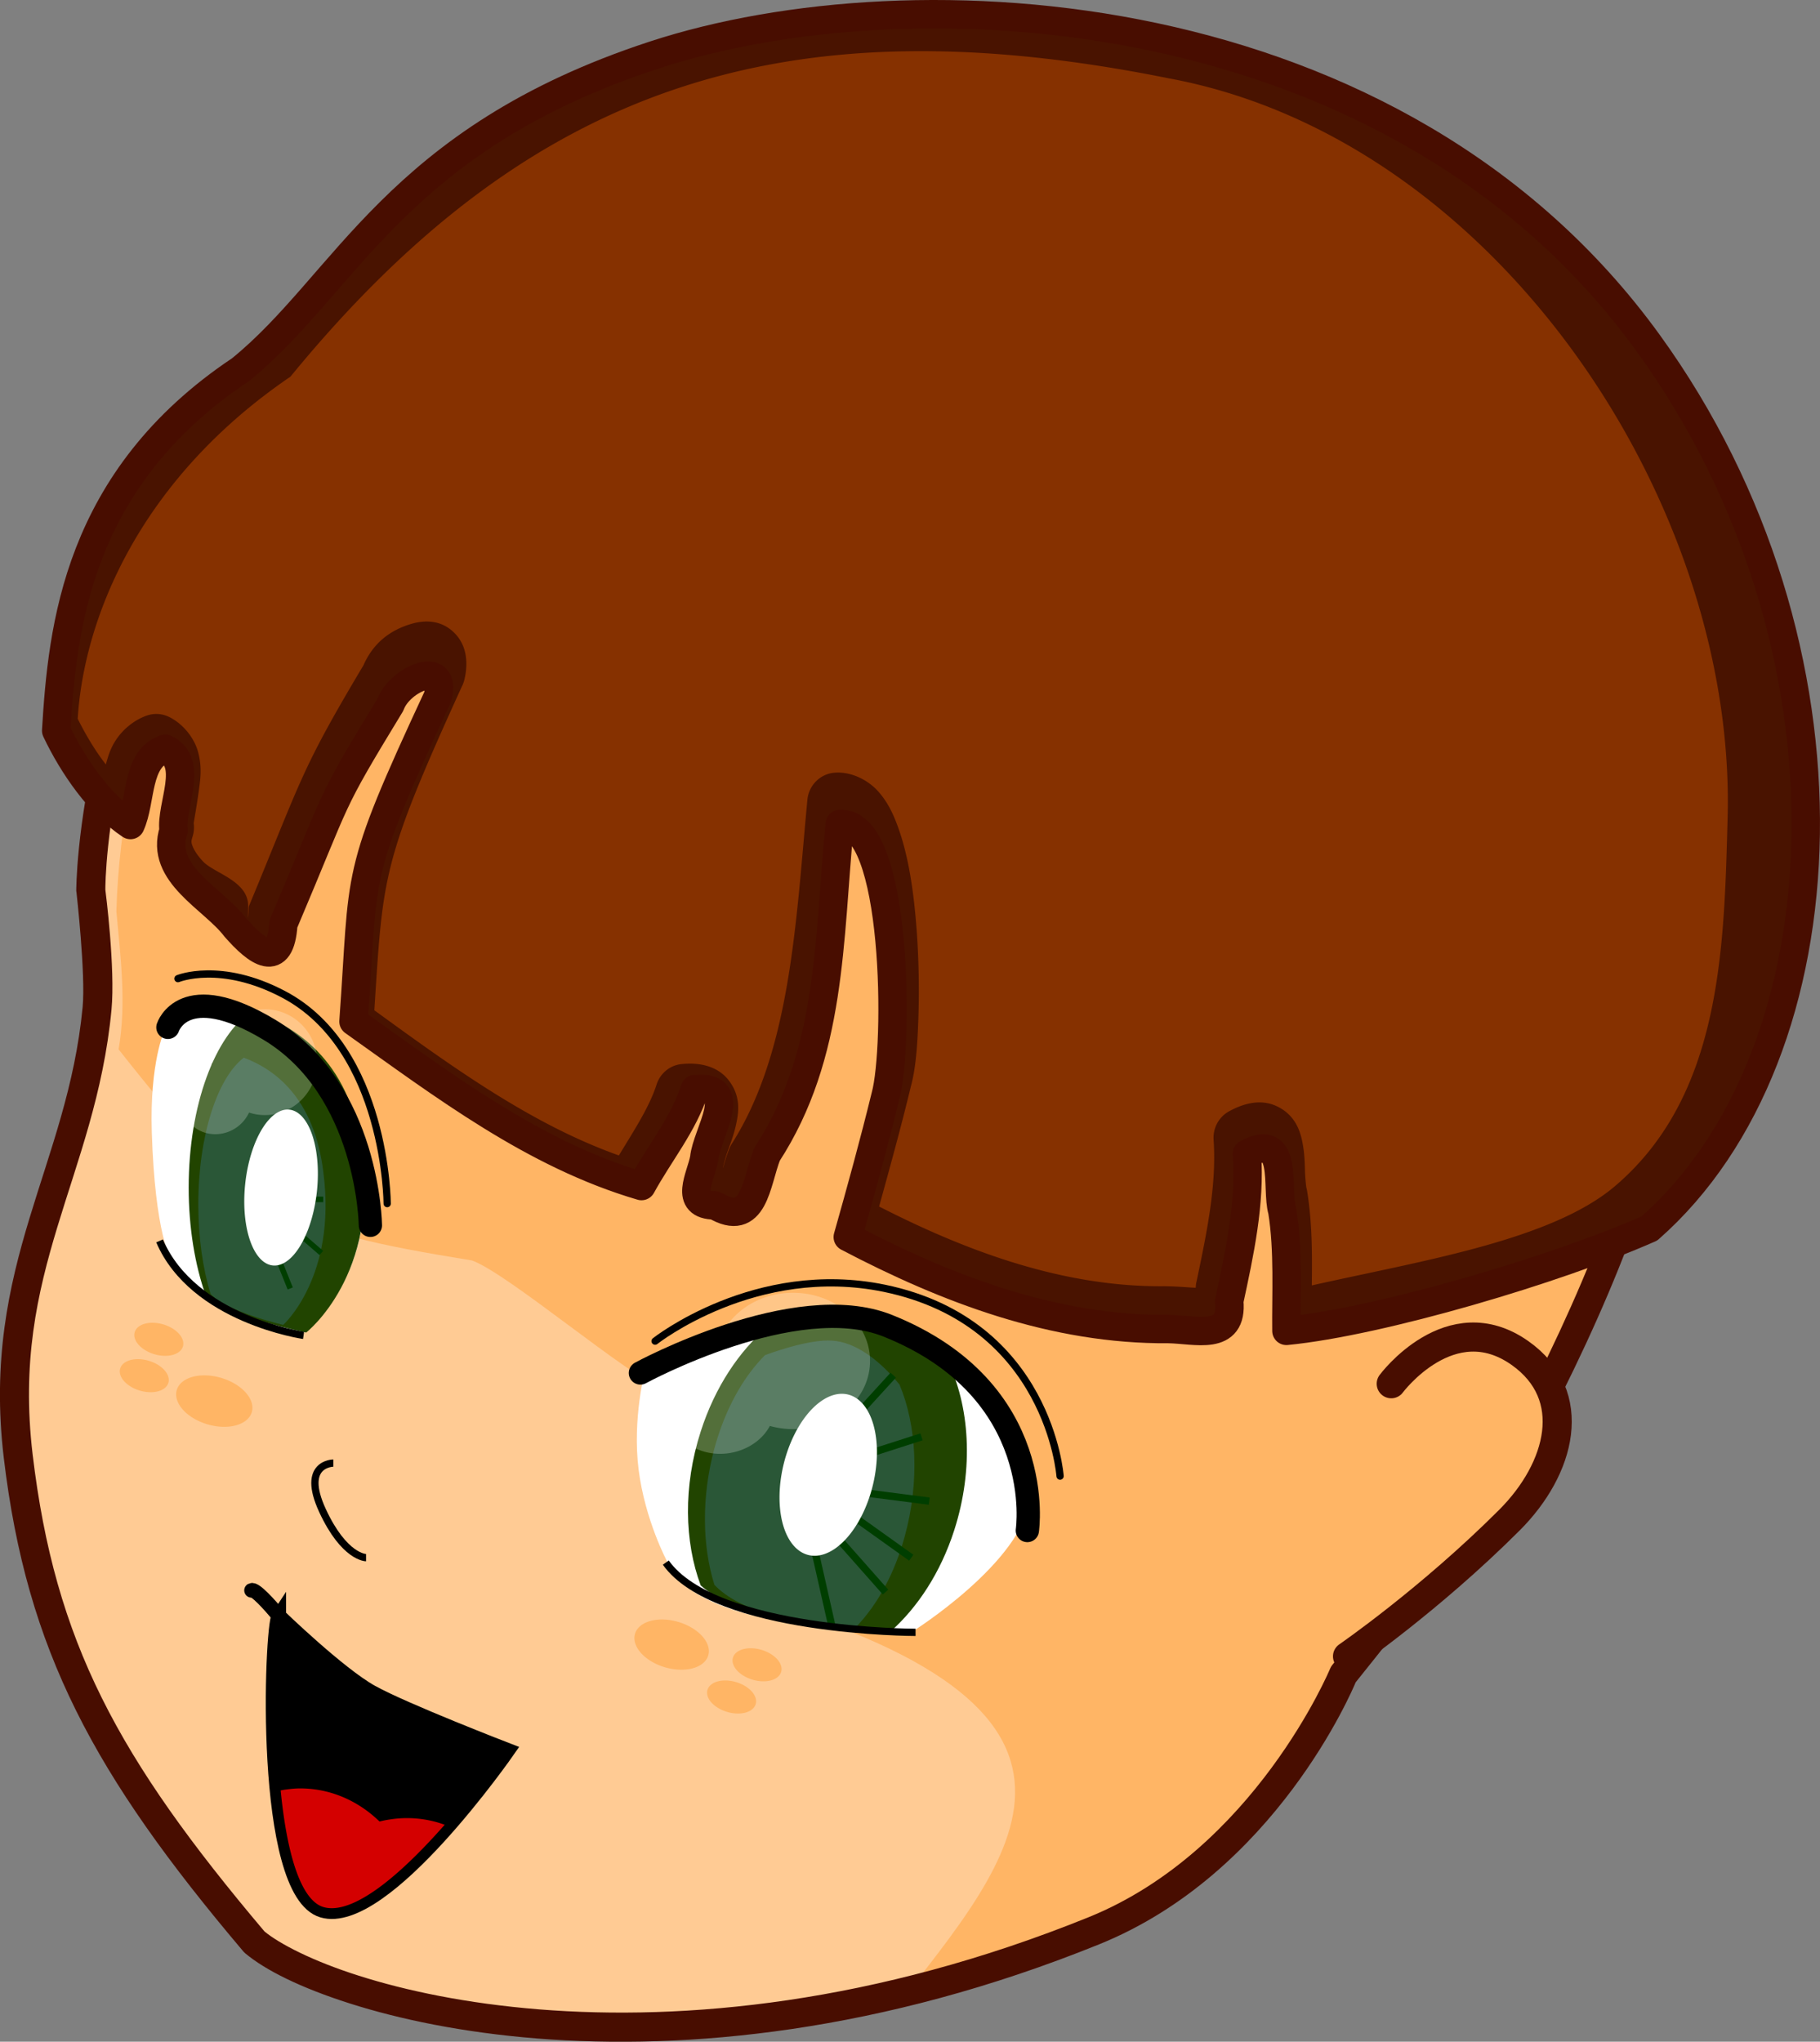 <svg xmlns="http://www.w3.org/2000/svg" viewBox="0 0 250.23 280.72" version="1.0"><rect x="0" y="0" width="250.23" height="280.72" fill="#808080" stroke="none"/><path d="M12.488 122.464s1.341 11.07.853 16.19c-2.139 22.42-13.92 35.57-10.826 61.55 3.12 26.21 12.064 42.69 32.48 66.82 9.589 8.04 55.954 22.48 115.38-1.55 23.78-9.61 34.33-35.26 34.33-35.26 16.53-20.55 24.62-32.21 28.15-39.29 18.9-37.82 23.79-68.48 16.87-110.83-23.03-61.584-74.11-64.599-74.11-64.599S80.735-6.464 38.025 52.814c-25.739 35.71-25.541 69.65-25.541 69.65z" fill-rule="evenodd" fill="#ffcb94"/><g fill-rule="evenodd"><path d="M120.649 15.651c-31.68.329-63.12 15.311-80.783 42.063-13.661 19.87-23.165 43.31-23.866 67.59.573 6.28 1.406 12.7.304 18.97 17.76 22.51 22.275 24.76 48.595 29.03 5.11 1.89 21.48 15.95 26.47 17.78-.55 10.77 5.16 15.59 3.56 26.38 62.79 15.62 45.85 36.04 29.59 56.82 11.26-2.68 22.22-6.56 32.63-11.57 13.2-7.38 21.73-20.4 28.65-33.25 14-17.27 27.78-35.01 35.1-56.16 11.99-29.1 14.3-62.13 7.47-92.83-10.96-29.2-35.5-54.305-66.85-60.261-13.38-2.554-26.97-5.335-40.87-4.562z" fill="#ffb565"/><path d="M121.519 9.554c-25.8.326-60.658 8.14-85.128 42.09-26.089 36.21-25.906 70.85-25.906 70.85.007.07.017.14.032.22 0 0 1.272 11.25.843 15.75-1.04 10.9-4.456 19.62-7.312 29.06s-5.118 19.58-3.531 32.9c3.161 26.56 12.417 43.63 32.937 67.88.076.09.159.17.25.25 2.78 2.33 7.623 4.75 14.406 6.91s15.463 3.99 25.719 4.81c20.51 1.63 47.27-.8 77.28-12.94 24.24-9.8 34.86-35.02 35.28-36.03 16.45-20.46 24.58-32.11 28.25-39.47 19.03-38.08 24.04-69.41 17.07-112.06-.02-.13-.06-.25-.1-.38-11.68-31.23-30.62-47.821-46.62-56.465-15.8-8.529-28.78-9.415-29.13-9.437-.01-.003-.11.003-.12 0-1.03-.293-14.9-4.182-34.22-3.938zm.15 3.938c19.34-.217 33.38 3.937 33.38 3.937.15.039.31.06.47.063 0 0 12.27.709 27.56 8.968 15.25 8.236 33.34 23.914 44.69 54.094 6.84 41.99 2.05 71.95-16.69 109.47-3.38 6.77-11.45 18.43-27.94 38.94-.11.15-.21.32-.28.5 0 0-10.39 24.92-33.22 34.15-29.42 11.9-55.57 14.25-75.5 12.66-9.959-.8-18.346-2.57-24.81-4.63-6.4-2.03-10.924-4.4-12.969-6.09-20.187-23.89-28.805-39.81-31.875-65.59-1.507-12.66.61-22.05 3.406-31.28 2.797-9.24 6.339-18.33 7.438-29.85.543-5.69-.823-16.34-.844-16.5v-.09c-.002-.62.016-33.37 25.156-68.25 23.586-32.731 57.178-40.224 82.028-40.502z" fill="#480d00"/><path d="M33.063 50.834c-22.499 15.02-24.479 35.5-25.339 49.62 2.33 4.93 6.072 10.23 10.216 12.98 1.538-3.37.733-9.12 4.777-10.49 4.091 1.93.7 7.84 1.148 11.24-1.961 5.98 5.455 9.34 8.48 13.32 3.001 3.43 6.213 5.83 6.61-.44 7.87-18.56 5.922-15.71 14.745-30.22 1.266-3.49 7.852-6.29 6.482-1.04-11.691 25.16-10.045 23.54-11.58 44.64 12.407 8.81 24.787 18.28 39.597 22.63 2.46-4.5 5.73-8.4 7.33-13.32 6.45-.66 1.59 6.1 1.29 9.52-.46 2.53-2.87 6.43 1.48 6.46 5.41 3.22 5.64-3.13 7.15-7.01 8.96-13.78 8.46-29.48 10-45.42 8.02-.7 8.14 30.74 6.3 37.38-1.59 6.51-3.37 12.96-5.19 19.4 13.68 7.19 28.43 12.78 44.08 12.65 3.76.06 8.9 1.71 8.37-3.84 1.43-6.68 2.91-13.39 2.43-20.27 5.81-3.12 3.95 4.76 4.86 7.87.88 5.35.51 11.63.57 16.49 12.97-1.27 37.17-8.46 49.91-14.08 27.34-24.05 30.01-80.01-.15-121.7-34.57-47.796-101.03-51.29-136.65-39.647C54.368 19.2 47.66 39.005 33.063 50.834z" stroke-linejoin="round" stroke="#480d00" stroke-linecap="round" stroke-width="3.904" fill="#491300"/><path d="M39.924 51.794c-20.574 14.02-28.36 32.95-29.24 47.03 1.078 2.16 2.38 4.37 3.868 6.28.294-1.06.601-2.15 1.341-3.29.914-1.42 2.436-2.78 4.297-3.43a3.962 3.962 0 013.04.18c1.934.94 3.425 2.86 3.959 4.67.535 1.82.419 3.4.244 4.76-.35 2.72-.811 5.11-.799 5.2a4.22 4.22 0 01-.157 1.83c-.219.68-.175.85.005 1.33.179.48.631 1.23 1.421 2.08 1.535 1.64 6.252 2.67 6.214 6.14-.039 3.51.062.03.09.06 7.376-17.78 7.092-18.61 15.763-33.16 1.355-3.09 3.685-4.83 6.532-5.68 1.541-.46 3.936-.75 5.913 1.17 1.974 1.91 1.914 4.61 1.395 6.64-.066.23-.152.46-.257.67-11.096 24.34-10.886 26.1-12.086 44.63 10.925 7.95 21.662 15.7 33.622 19.96 2.12-3.5 4.18-6.63 5.18-9.74.49-1.55 1.84-2.66 3.43-2.82 2.25-.24 4.96.14 6.59 2.36 1.63 2.21 1.24 4.42.92 5.91-.32 1.5-.82 2.75-1.2 3.83s-.58 2.02-.59 2.04l-.03.18c.29-.98.39-1.41.84-2.59.1-.27.23-.53.38-.77 8.14-12.77 8.83-30.77 10.4-47.33.2-1.96 1.74-3.51 3.67-3.69 2.3-.21 4.56.97 5.92 2.41 1.35 1.45 2.16 3.12 2.82 4.93 1.34 3.63 2.06 8.01 2.47 12.59.42 4.59.51 9.31.39 13.42-.13 4.11-.36 7.25-1.04 9.76-1.34 5.57-2.86 11.05-4.37 16.53 12.5 6.39 25.59 11.08 39.18 10.96h.09c2.05.03 3.43.19 4.26.21.01-.28.04-.56.11-.84 1.43-6.82 2.77-13.25 2.35-19.48-.12-1.62.71-3.16 2.11-3.93 2-1.1 4.51-1.84 6.89-.55 2.38 1.28 2.98 3.52 3.25 5.02.28 1.51.28 2.87.32 3.99.05 1.11.18 2.03.18 2.02.05.16.08.33.11.5.72 4.46.69 8.92.64 12.95 14.99-3.38 32.93-6.17 41.73-13.69 14.56-12.44 14.96-32.52 15.44-50.67 1.15-43.48-32.01-93.317-76.86-101.61-52.56-10.571-87.76.778-120.74 41.03z" fill="#863100"/></g><g fill-rule="evenodd" fill="#ffb565"><path d="M97.365 227.645a5.25 3.25 16.42 11.02-.067M103.894 234.324a3.456 2.14 16.42 11.013-.044M107.394 229.893a3.456 2.14 16.42 11.013-.044M25.144 185.143a3.456 2.14 16.42 11.013-.044M34.61 194.192a5.378 3.33 16.42 11.02-.068M23.144 190.144a3.456 2.14 16.42 11.013-.044"/></g><path d="M50.329 214.164s-3 0-6-6.5 1.5-6.5 1.5-6.5" stroke="#000" fill="none"/><g stroke="#000"><path d="M38.329 222.164s8.25 8 12.75 10.5 18.75 8 18.75 8-17 24.5-25.5 22-7-39-6-40.5z" fill-rule="evenodd" stroke-width="2"/><path d="M38.329 222.164c4.027 5.11-2.778-3.98-3.75-3.5" stroke-linejoin="round" stroke-linecap="round" stroke-width="2" fill="none"/><path d="M41.048 245.394c-.61.01-1.226.08-1.844.16-.395.05-.772.14-1.156.22.776 8.28 2.581 15.82 6.281 16.91 4.721 1.38 12.06-5.56 17.656-12a15.57 15.57 0 00-8.094-1.07c-.524.07-1.058.16-1.562.28-3.021-2.86-7.013-4.57-11.281-4.5z" fill-rule="evenodd" fill="#d40000"/></g><g fill-rule="evenodd" fill="#fff"><path d="M91.739 214.724s-3.06-5.69-3.94-12.69c-.87-7 .88-13.56.88-13.56s19.68-7.88 28.87-7.44 20.56 11.38 24.06 24.94c-.87 8.75-16.18 18.37-16.18 18.37s-7.81.05-17.07-1.31c-14.87-2.19-16.62-7.88-16.62-8.31zM23.496 173.164s-2.187-3.5-2.625-17.5c-.302-9.66 1.75-14 1.75-14s3.062-3.94 5.687-3.5 18.811 1.75 21.436 20.12c2.624 17.06-7.875 24.94-7.875 24.94s-11.374-2.19-14.436-5.25-3.937-4.38-3.937-4.81z"/></g><g fill-rule="evenodd"><path d="M116.219 180.154c-3.04.18-6.87 1.1-10.62 2.24-3.96 3.33-7.3 8.32-9.26 14.43-2.42 7.51-2.24 15.16 0 21.16 2.09 1.83 5.95 3.92 13.06 5.08 5.5.88 10.21 1.14 13.06 1.24 3.72-3.32 6.87-8.1 8.74-13.92 2.73-8.49 2.13-17.17-.99-23.43-3.91-4.04-8.31-6.59-12.28-6.8-.53-.02-1.11-.03-1.71 0zM34.596 139.044c-5.024 3.32-8.654 12.91-8.654 24.23 0 5.53.86 10.65 2.338 14.83 3.228 2.99 13.816 5.11 13.816 5.11s10.202-7.94 7.651-25.14c-1.732-12.58-9.519-17.21-15.151-19.03z" fill="#214400"/><path d="M33.519 145.424c-3.631 2.76-6.253 10.74-6.253 20.15 0 4.61.621 8.86 1.689 12.34 2.333 2.49 9.983 4.25 9.983 4.25s7.371-6.61 5.529-20.91c-1.252-10.47-6.879-14.31-10.948-15.83zM113.169 184.334c-2.29.15-5.17.97-7.98 1.98-2.97 2.96-5.48 7.39-6.96 12.81-1.81 6.68-1.68 13.47 0 18.79 1.57 1.63 4.47 3.49 9.81 4.51 4.13.79 7.67 1.02 9.81 1.11 2.79-2.95 5.16-7.19 6.56-12.36 2.06-7.54 1.61-15.25-.74-20.81-2.93-3.59-6.23-5.85-9.22-6.03-.4-.03-.83-.03-1.28 0z" fill="#2a5737"/></g><g stroke="#003e00"><path d="M113.619 209.704l8.13 9.19" fill-rule="evenodd" fill="navy"/><path d="M115.389 207.104l9.9 7.07M116.799 204.984l10.96 1.41M116.799 200.734l9.9-3.18M115.389 197.204l7.42-8.13M111.849 212.404l2.48 10.96" fill="none"/><path d="M39.359 164.904h5.082-5.082zm-.543 2.72l5.365 4.65-5.365-4.65zm-1.324 3.54l2.411 5.99-2.411-5.99z" stroke-width=".763" fill="none"/></g><g fill-rule="evenodd" fill="#fff"><path d="M120.04 204.067a11.364 6.3-76.105 11.058-.253M43.57 163.82a4.956 10.773 6.088 11.025-.245"/><path d="M109.029 177.744c-5.86 0-10.63 4.21-10.63 9.38 0 .14.03.27.04.41-.06 0-.11.02-.16.03-3.94.62-6.69 3.84-6.13 7.22.57 3.37 4.22 5.62 8.16 5 2.5-.4 4.54-1.85 5.53-3.72.01 0 .02-.01.03 0 1 .27 2.06.43 3.16.43 5.85 0 10.59-4.2 10.59-9.37v-.22c-.13-5.09-4.82-9.16-10.59-9.16zM36.404 138.764c-3.976 0-7.215 3.26-7.215 7.27 0 .11.017.22.021.32-.036.01-.07.02-.106.02-2.678.49-4.544 2.99-4.16 5.61.385 2.62 2.861 4.36 5.539 3.88a5.16 5.16 0 003.756-2.89c.007.01.015 0 .022 0 .676.22 1.398.34 2.143.34 3.976 0 7.194-3.26 7.194-7.28v-.17c-.091-3.95-3.277-7.1-7.194-7.1z" opacity=".227"/></g><g stroke="#000" fill="none"><path d="M21.94 170.614c4.64 10.82 19.797 12.99 19.797 12.99M91.539 214.844c6.81 9.59 34.34 9.59 34.34 9.59"/><path d="M88.049 188.774s21.28-11.6 34.02-6.49c22.08 8.85 19.18 28.15 19.18 28.15M23.085 141.254s2.148-6.75 13.92.31c13.726 8.24 13.92 26.91 13.92 26.91" stroke-linecap="round" stroke-width="3.2"/><path d="M24.466 134.554s5.86-2.42 14.539 2.17c14.15 7.48 14.229 28.76 14.229 28.76M90.069 184.394s13.81-10.93 31.55-7.26c22.62 4.7 24.13 25.82 24.13 25.82" stroke-linecap="round"/></g><path d="M191.279 190.254s8.13-10.96 17.68-4.24c8.27 5.82 5.65 15.91-1.42 22.98-10.96 10.96-22.27 18.74-22.27 18.74" stroke-linejoin="round" fill-rule="evenodd" stroke="#480d00" stroke-linecap="round" stroke-width="4" fill="#ffb565"/></svg>
